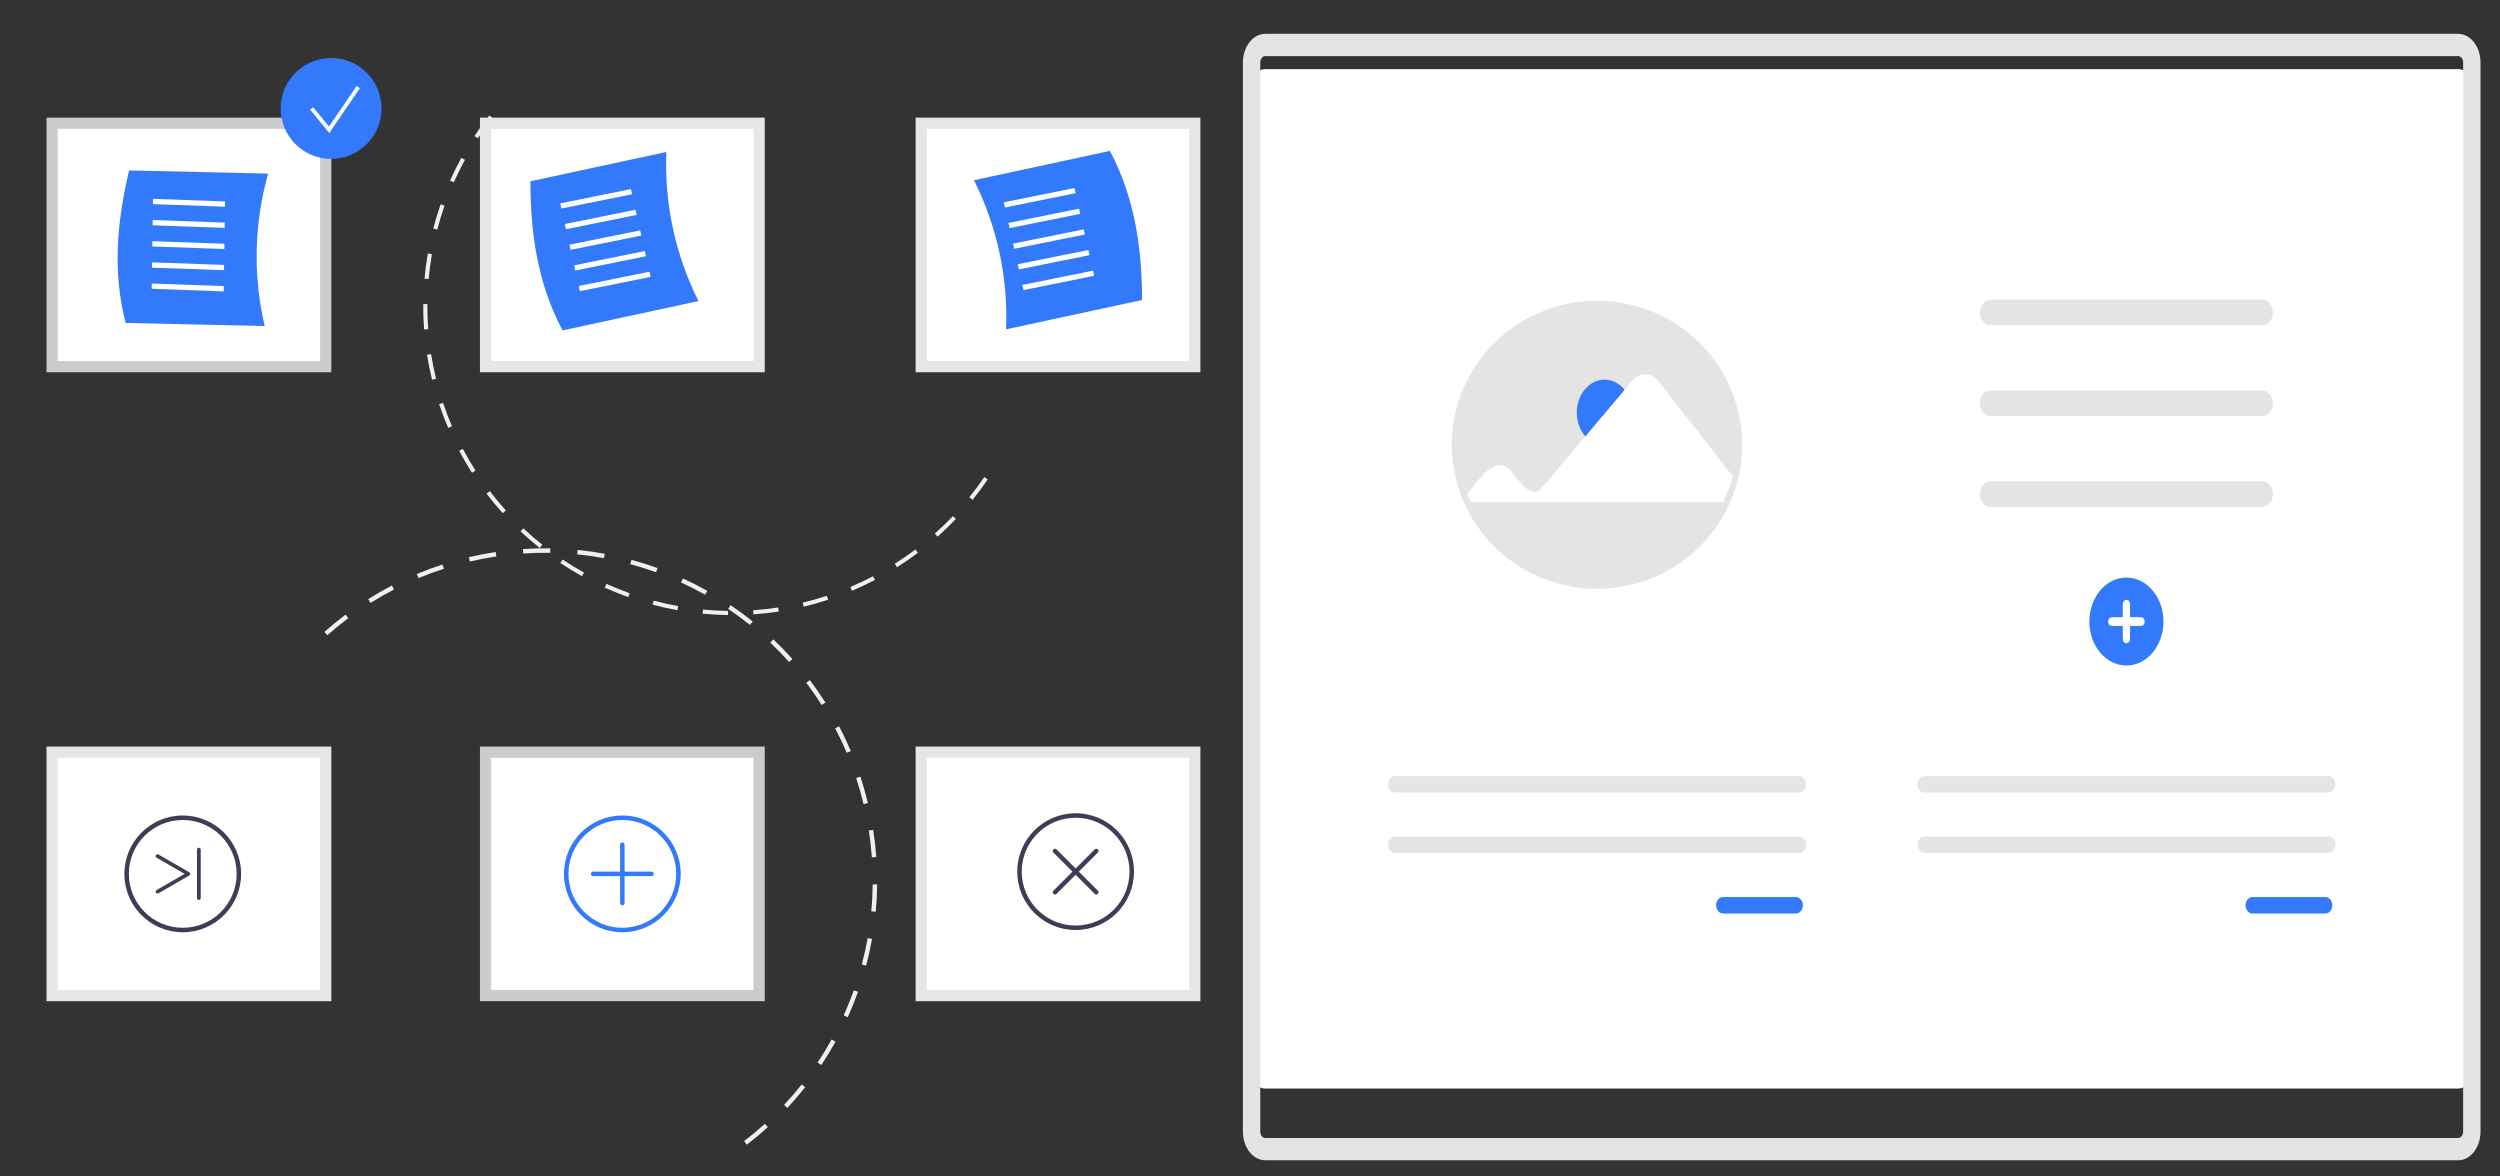 <?xml version="1.0" encoding="utf-8"?>
<!-- Generator: Adobe Illustrator 17.0.0, SVG Export Plug-In . SVG Version: 6.00 Build 0)  -->
<!DOCTYPE svg PUBLIC "-//W3C//DTD SVG 1.1//EN" "http://www.w3.org/Graphics/SVG/1.1/DTD/svg11.dtd">
<svg version="1.1" id="Capa_1" xmlns="http://www.w3.org/2000/svg" xmlns:xlink="http://www.w3.org/1999/xlink" x="0px" y="0px"
	 width="850px" height="400px" viewBox="90.511 184.02 850 400" enable-background="new 90.511 184.02 850 400"
	 xml:space="preserve">
<rect x="90.511" y="184.02" width="850" height="400" fill="#333333" stroke="none"/>
<path fill="#F0F0F0" d="M200.802,398.867c2.314-2.053,4.74-4.033,7.213-5.885l0.908,1.211c-2.439,1.828-4.834,3.781-7.116,5.807
	L200.802,398.867z M215.692,387.715c2.619-1.641,5.34-3.193,8.086-4.612l0.695,1.345c-2.71,1.4-5.394,2.931-7.977,4.55
	L215.692,387.715z M232.218,379.176c2.849-1.185,5.787-2.267,8.733-3.218l0.465,1.441c-2.907,0.937-5.806,2.006-8.617,3.175
	L232.218,379.176z M250.265,374.936l-0.347-1.474c3.013-0.709,6.088-1.301,9.137-1.76l0.225,1.498
	C256.272,373.653,253.239,374.237,250.265,374.936z M268.409,372.208l-0.101-1.511c3.084-0.207,6.214-0.286,9.303-0.237
	l-0.024,1.514C274.539,371.925,271.451,372.004,268.409,372.208L268.409,372.208z M286.753,372.502l0.15-1.507
	c3.077,0.306,6.179,0.745,9.222,1.305l-0.274,1.489C292.849,373.236,289.788,372.803,286.753,372.502L286.753,372.502z
	 M343.502,572.007c2.418-1.852,4.791-3.831,7.052-5.88l1.017,1.122c-2.292,2.078-4.697,4.083-7.148,5.96L343.502,572.007z
	 M304.81,375.824l0.396-1.461c2.982,0.809,5.969,1.752,8.878,2.804l-0.515,1.424C310.699,377.553,307.752,376.622,304.81,375.824z
	 M357.097,559.684c2.082-2.227,4.098-4.568,5.991-6.96l1.187,0.94c-1.919,2.424-3.962,4.797-6.072,7.053L357.097,559.684z
	 M322.071,382.068l0.63-1.377c2.811,1.287,5.603,2.706,8.298,4.218l-0.74,1.32C327.6,384.738,324.845,383.338,322.071,382.068z
	 M368.488,545.297c1.692-2.539,3.298-5.178,4.775-7.846l1.325,0.734c-1.497,2.703-3.125,5.379-4.839,7.951L368.488,545.297z
	 M338.079,391.046l0.846-1.255c2.562,1.727,5.085,3.582,7.498,5.514l-0.946,1.182C343.096,394.581,340.607,392.75,338.079,391.046z
	 M377.38,529.241c1.254-2.781,2.409-5.647,3.431-8.52l1.427,0.507c-1.036,2.912-2.206,5.817-3.477,8.635L377.38,529.241z
	 M352.402,402.513l1.04-1.1c2.247,2.124,4.431,4.366,6.492,6.665l-1.127,1.011C356.774,406.821,354.619,404.609,352.402,402.513
	L352.402,402.513z M383.53,511.947c0.783-2.952,1.451-5.97,1.986-8.968l1.491,0.266c-0.543,3.039-1.22,6.098-2.013,9.09
	L383.53,511.947z M364.647,416.169l1.207-0.914c1.866,2.463,3.65,5.034,5.304,7.64l-1.279,0.811
	C368.248,421.134,366.487,418.598,364.647,416.169L364.647,416.169z M386.754,493.877c0.285-3.035,0.446-6.122,0.478-9.173
	l1.514,0.016c-0.033,3.093-0.196,6.221-0.485,9.298L386.754,493.877z M374.471,431.656l1.341-0.702
	c1.432,2.734,2.768,5.566,3.972,8.416l-1.395,0.589C377.202,437.148,375.884,434.354,374.471,431.656L374.471,431.656z
	 M386.949,475.524c-0.22-3.035-0.57-6.105-1.042-9.124l1.496-0.233c0.478,3.06,0.833,6.171,1.056,9.248L386.949,475.524z
	 M381.611,448.557l1.438-0.473c0.964,2.931,1.821,5.953,2.544,8.953l-1.472,0.355C383.408,454.429,382.561,451.45,381.611,448.557
	L381.611,448.557z"/>
<path fill="#FFFFFF" d="M516.048,548.616V213.029c0.003-3.04,2.079-5.504,4.641-5.507h405.606c2.562,0.003,4.638,2.467,4.641,5.507
	v335.587c-0.003,3.04-2.079,5.504-4.641,5.507H520.689C518.127,554.12,516.051,551.656,516.048,548.616z"/>
<path fill="#E4E4E4" d="M520.689,578.52c-4.187-0.013-7.58-4.372-7.592-9.754V205.278c0.01-5.382,3.401-9.743,7.588-9.758h405.609
	c4.187,0.013,7.58,4.372,7.591,9.754v363.487c-0.01,5.382-3.401,9.743-7.588,9.758H520.689z M518.999,568.757
	c0.003,1.201,0.759,2.173,1.693,2.177h405.603c0.933-0.005,1.688-0.977,1.69-2.177V205.278c-0.004-1.199-0.76-2.17-1.693-2.172
	H520.689c-0.933,0.005-1.688,0.977-1.69,2.177V568.757z"/>
<path id="bace2d87-5197-4941-a2a9-430573aeaafe-779" fill="#E4E4E4" d="M859.675,285.907c2.032,0.04,3.652,2.027,3.618,4.438
	c-0.033,2.355-1.634,4.255-3.618,4.294h-92.249c-2.032,0.041-3.707-1.88-3.742-4.292c-0.035-2.411,1.584-4.4,3.616-4.441
	c0.002,0,0.003,0,0.005,0c0.04-0.001,0.081-0.001,0.121,0H859.675z"/>
<path id="ba69297a-a537-49da-8190-55cdd7d824eb-780" fill="#E4E4E4" d="M859.675,316.772c2.032,0.04,3.652,2.027,3.619,4.438
	c-0.033,2.356-1.634,4.256-3.619,4.295h-92.249c-2.032,0.041-3.707-1.88-3.742-4.292c-0.035-2.411,1.584-4.4,3.616-4.441
	c0.002,0,0.003,0,0.005,0c0.04-0.001,0.081-0.001,0.121,0H859.675z"/>
<path id="e3ca5171-b1a6-4df2-b5f4-d6c1a2a8204f-781" fill="#E4E4E4" d="M859.675,347.637c2.032,0.04,3.652,2.027,3.619,4.438
	c-0.033,2.356-1.634,4.256-3.619,4.295h-92.249c-2.032,0.041-3.707-1.88-3.742-4.292c-0.035-2.411,1.584-4.4,3.616-4.441
	c0.002,0,0.003,0,0.005,0c0.04-0.001,0.081-0.001,0.121,0H859.675z"/>
<path fill="#3279FC" d="M800.893,395.351c0-8.257,5.64-14.95,12.597-14.95c6.957,0,12.597,6.693,12.597,14.95
	c0,8.257-5.64,14.95-12.597,14.95l0,0C806.533,410.301,800.893,403.608,800.893,395.351z"/>
<path fill="#FFFFFF" d="M808.52,393.876h3.728v-4.424c-0.001-0.814,0.554-1.476,1.241-1.477c0.686-0.001,1.244,0.658,1.245,1.472
	l0,0v4.429h3.728c0.686,0,1.243,0.66,1.243,1.475c0,0.814-0.556,1.475-1.243,1.475h-3.728v4.424
	c-0.001,0.814-0.557,1.474-1.244,1.473c-0.685-0.001-1.241-0.66-1.242-1.473v-4.424h-3.728c-0.686,0.002-1.244-0.657-1.245-1.472
	s0.554-1.476,1.24-1.478L808.52,393.876L808.52,393.876z"/>
<path fill="#E4E4E4" d="M682.858,335.243c0.007,5.836-1.042,11.625-3.098,17.093c-0.934,2.504-2.079,4.926-3.424,7.24
	c-13.56,23.466-43.734,31.588-67.396,18.139c-7.614-4.327-13.927-10.589-18.29-18.139c-0.438-0.752-0.853-1.516-1.245-2.291
	c-12.274-24.146-2.486-53.588,21.861-65.76c24.347-12.172,54.034-2.466,66.308,21.68
	C681.048,320.04,682.858,327.588,682.858,335.243L682.858,335.243z"/>
<ellipse fill="#3279FC" cx="636.06" cy="324.305" rx="9.438" ry="11.2"/>
<path fill="#FFFFFF" d="M589.405,351.991c4.158-5.333,9.717-13.8,14.93-7.682c2.616,2.886,6.711,10.037,10.631,5.362l30.61-36.326
	c2.388-2.798,6.236-2.769,8.594,0.065c0.033,0.039,0.065,0.079,0.097,0.119l25.493,32.54c-0.934,2.997-2.079,5.895-3.424,8.663
	H590.65L589.405,351.991z"/>
<path id="b7942184-1937-424d-bfb8-0f5cbccd1754-782" fill="#3279FC" d="M676.36,489.016c-1.304-0.002-2.361,1.251-2.363,2.798
	c-0.001,1.547,1.054,2.802,2.358,2.804c0.002,0,0.003,0,0.005,0h24.767c1.304,0.002,2.361-1.251,2.363-2.798
	c0.001-1.547-1.054-2.802-2.358-2.804c-0.002,0-0.003,0-0.005,0H676.36z"/>
<path id="fb1c7c97-2f14-459a-90b9-db1c1611151d-783" fill="#E5E5E5" d="M564.776,447.875c-1.304,0-2.36,1.254-2.36,2.801
	c0,1.547,1.057,2.801,2.36,2.801H702.21c1.304,0,2.36-1.254,2.36-2.801c0-1.547-1.057-2.801-2.36-2.801H564.776z"/>
<path id="a8d81b82-d579-4ad6-943a-4e62cbc3ee6d-784" fill="#E5E5E5" d="M564.776,468.445c-1.304,0-2.36,1.254-2.36,2.801
	s1.057,2.801,2.36,2.801H702.21c1.304,0,2.36-1.254,2.36-2.801s-1.057-2.801-2.36-2.801H564.776z"/>
<path id="ad508716-dd53-4b89-baf2-189976f7f922-785" fill="#3279FC" d="M856.357,489.016c-1.304-0.002-2.361,1.251-2.363,2.798
	c-0.001,1.547,1.054,2.802,2.358,2.804c0.002,0,0.003,0,0.005,0h24.767c1.304,0.002,2.361-1.251,2.363-2.798
	c0.001-1.547-1.054-2.802-2.358-2.804c-0.002,0-0.003,0-0.005,0H856.357z"/>
<path id="a72d9b4a-b989-4cba-a906-09fc03867249-786" fill="#E5E5E5" d="M744.773,447.875c-1.304,0-2.36,1.254-2.36,2.801
	c0,1.547,1.057,2.801,2.36,2.801h137.434c1.304,0,2.36-1.254,2.36-2.801c0-1.547-1.057-2.801-2.36-2.801H744.773z"/>
<path id="bffef029-080d-4bbe-bc48-e2786c2c075f-787" fill="#E5E5E5" d="M744.773,468.445c-1.304,0-2.36,1.254-2.36,2.801
	s1.057,2.801,2.36,2.801h137.434c1.304,0,2.36-1.254,2.36-2.801s-1.057-2.801-2.36-2.801H744.773z"/>
<path fill="#F0F0F0" d="M426.327,347.007c-1.608,2.381-3.335,4.723-5.133,6.96l-1.097-0.881c1.773-2.207,3.477-4.517,5.063-6.867
	L426.327,347.007z M415.503,360.477c-1.978,2.081-4.068,4.105-6.212,6.016l-0.936-1.05c2.115-1.885,4.177-3.881,6.128-5.934
	L415.503,360.477z M402.602,371.973c-2.29,1.723-4.684,3.375-7.116,4.91l-0.751-1.19c2.399-1.514,4.761-3.144,7.021-4.844
	L402.602,371.973z M387.341,379.952l0.652,1.246c-2.548,1.333-5.178,2.575-7.816,3.692l-0.548-1.295
	C382.232,382.493,384.827,381.267,387.341,379.952z M371.645,386.593l0.44,1.336c-2.727,0.897-5.525,1.691-8.317,2.36l-0.328-1.368
	C366.194,388.261,368.955,387.478,371.645,386.593L371.645,386.593z M355.07,390.561l0.213,1.39
	c-2.839,0.435-5.732,0.755-8.599,0.953l-0.097-1.403C349.416,391.306,352.27,390.989,355.07,390.561L355.07,390.561z
	 M257.981,224.136c-1.749,2.225-3.427,4.552-4.989,6.918l-1.174-0.775c1.583-2.398,3.284-4.758,5.057-7.012L257.981,224.136z
	 M338.056,391.737l-0.019,1.406c-2.87-0.04-5.775-0.199-8.636-0.475l0.135-1.4C332.359,391.54,335.225,391.698,338.056,391.737z
	 M248.591,238.362c-1.36,2.484-2.633,5.056-3.785,7.644l-1.285-0.572c1.168-2.624,2.458-5.23,3.836-7.747L248.591,238.362z
	 M321.084,390.1l-0.249,1.385c-2.826-0.509-5.666-1.142-8.44-1.881l0.362-1.359C315.494,388.974,318.295,389.598,321.084,390.1
	L321.084,390.1z M241.66,253.935c-0.936,2.675-1.773,5.42-2.487,8.161l-1.361-0.355c0.724-2.778,1.571-5.561,2.52-8.271
	L241.66,253.935z M304.609,385.715l-0.472,1.325c-2.704-0.963-5.402-2.05-8.019-3.231l0.579-1.282
	C299.279,383.692,301.941,384.765,304.609,385.715z M237.363,270.434c-0.487,2.791-0.864,5.637-1.121,8.458l-1.401-0.127
	c0.26-2.859,0.643-5.743,1.136-8.572L237.363,270.434z M289.075,378.702l-0.682,1.23c-2.512-1.393-4.995-2.907-7.38-4.499
	l0.781-1.17C284.147,375.834,286.597,377.327,289.075,378.702L289.075,378.702z M235.819,287.413
	c-0.023,2.837,0.071,5.706,0.282,8.528l-1.403,0.105c-0.213-2.86-0.309-5.768-0.286-8.644L235.819,287.413z M274.907,369.239
	l-0.875,1.101c-2.247-1.786-4.446-3.687-6.535-5.651l0.964-1.025C270.521,365.602,272.69,367.478,274.907,369.239z M237.086,304.417
	c0.444,2.797,1.011,5.611,1.686,8.364l-1.366,0.335c-0.684-2.79-1.259-5.643-1.709-8.478L237.086,304.417z M262.494,357.57
	l-1.045,0.941c-1.919-2.13-3.775-4.37-5.516-6.657l1.119-0.852C258.77,353.259,260.6,355.468,262.494,357.57z M241.146,320.976
	c0.898,2.68,1.922,5.362,3.042,7.969l-1.292,0.555c-1.136-2.643-2.173-5.361-3.083-8.078L241.146,320.976z M252.171,344.01
	l-1.185,0.757c-1.543-2.415-3.012-4.936-4.355-7.469l1.243-0.659C249.199,339.14,250.648,341.626,252.171,344.01z"/>
<path fill="#FFFFFF" d="M201.253,308.681h-93.013v-82.757h93.013V308.681z"/>
<path fill="#CCCCCC" d="M203.162,310.59h-96.831v-86.575h96.831V310.59z M110.148,306.772h89.196v-78.939h-89.196V306.772z"/>
<path fill="#3279FC" d="M180.51,294.884l-47.288-1.071c-4.73-18.323-2.6-35.769,1.174-51.845l47.287,1.071
	C176.901,259.941,176.497,277.782,180.51,294.884z"/>
<polygon fill="#FFFFFF" points="142.498,253.426 142.523,251.626 167.022,252.502 166.996,254.302 "/>
<polygon fill="#FFFFFF" points="142.395,260.623 142.42,258.824 166.919,259.7 166.893,261.499 "/>
<polygon fill="#FFFFFF" points="142.291,267.821 142.317,266.021 166.816,266.897 166.79,268.696 "/>
<polygon fill="#FFFFFF" points="142.188,275.018 142.214,273.218 166.713,274.094 166.687,275.894 "/>
<polygon fill="#FFFFFF" points="142.085,282.215 142.111,280.416 166.609,281.292 166.584,283.091 "/>
<circle fill="#3279FC" cx="203.079" cy="220.893" r="17.149"/>
<polygon fill="#FFFFFF" points="202.468,229.249 195.973,221.311 196.995,220.475 202.371,227.048 211.768,213.267 212.858,214.01 
	"/>
<path fill="#FFFFFF" d="M496.741,522.517h-93.013v-82.757h93.013V522.517z"/>
<path fill="#E6E6E6" d="M498.65,524.425h-96.831v-86.575h96.831V524.425z M405.637,520.608h89.196v-78.939h-89.196V520.608z"/>
<path fill="#FFFFFF" d="M496.741,308.681h-93.013v-82.757h93.013V308.681z"/>
<path fill="#E6E6E6" d="M498.65,310.59h-96.831v-86.575h96.831V310.59z M405.637,306.772h89.196v-78.939h-89.196V306.772z"/>
<path fill="#FFFFFF" d="M348.615,522.517h-93.013v-82.757h93.013V522.517z"/>
<path fill="#CCCCCC" d="M350.524,524.425h-96.831v-86.575h96.831V524.425z M257.511,520.608h89.196v-78.939h-89.196V520.608z"/>
<path fill="#FFFFFF" d="M201.253,522.517h-93.013v-82.757h93.013V522.517z"/>
<path fill="#E6E6E6" d="M203.162,524.425h-96.831v-86.575h96.831V524.425z M110.148,520.608h89.196v-78.939h-89.196V520.608z"/>
<path fill="#FFFFFF" d="M348.615,308.681h-93.013v-82.757h93.013V308.681z"/>
<path fill="#E6E6E6" d="M350.524,310.59h-96.831v-86.575h96.831V310.59z M257.511,306.772h89.196v-78.939h-89.196V306.772z"/>
<path fill="#3279FC" d="M421.649,245.299l46.236-9.973c8.868,16.717,10.86,34.179,10.934,50.693l-46.236,9.973
	C433.298,278.44,429.535,260.995,421.649,245.299z"/>
<polygon fill="#FFFFFF" points="432.197,254.555 431.803,252.799 455.831,247.944 456.225,249.7 "/>
<polygon fill="#FFFFFF" points="433.773,261.578 433.379,259.823 457.407,254.968 457.801,256.724 "/>
<polygon fill="#FFFFFF" points="435.349,268.602 434.955,266.846 458.983,261.992 459.377,263.747 "/>
<polygon fill="#FFFFFF" points="436.925,275.625 436.531,273.869 460.559,269.015 460.953,270.771 "/>
<polygon fill="#FFFFFF" points="438.501,282.648 438.107,280.893 462.135,276.039 462.529,277.794 "/>
<path fill="#3279FC" d="M328.004,286.381l-46.236,9.973c-8.868-16.717-10.86-34.179-10.934-50.693l46.236-9.973
	C316.355,253.24,320.118,270.684,328.004,286.381z"/>
<polygon fill="#FFFFFF" points="281.381,254.917 280.987,253.161 305.016,248.306 305.41,250.063 "/>
<polygon fill="#FFFFFF" points="282.957,261.94 282.563,260.185 306.592,255.33 306.986,257.086 "/>
<polygon fill="#FFFFFF" points="284.533,268.964 284.139,267.208 308.168,262.354 308.562,264.109 "/>
<polygon fill="#FFFFFF" points="286.109,275.988 285.715,274.232 309.744,269.377 310.138,271.133 "/>
<polygon fill="#FFFFFF" points="287.685,283.011 287.291,281.255 311.32,276.401 311.714,278.156 "/>
<path fill="#3279FC" d="M302.109,500.99c-10.964,0-19.852-8.888-19.852-19.852c0-10.964,8.888-19.852,19.852-19.852
	s19.852,8.888,19.852,19.852C321.948,492.097,313.067,500.977,302.109,500.99z M302.109,462.813
	c-10.121,0-18.325,8.204-18.325,18.325c0,10.121,8.204,18.325,18.325,18.325c10.121,0,18.325-8.204,18.325-18.325
	C320.422,471.022,312.224,462.825,302.109,462.813z"/>
<path fill="#3279FC" d="M312.034,481.901h-19.852c-0.422,0-0.764-0.342-0.764-0.764c0-0.422,0.342-0.764,0.764-0.764h19.852
	c0.422,0,0.764,0.342,0.764,0.764C312.798,481.56,312.456,481.901,312.034,481.901z"/>
<path fill="#3279FC" d="M302.109,491.827c-0.422,0-0.764-0.342-0.764-0.764v-19.852c0-0.422,0.342-0.764,0.764-0.764
	c0.422,0,0.764,0.342,0.764,0.764v19.852C302.872,491.486,302.53,491.827,302.109,491.827z"/>
<path fill="#3F3D56" d="M456.225,500.226c-10.964,0-19.852-8.888-19.852-19.852c0-10.964,8.888-19.852,19.852-19.852
	s19.852,8.888,19.852,19.852C476.065,491.333,467.184,500.214,456.225,500.226z M456.225,462.049
	c-10.121,0-18.325,8.204-18.325,18.325c0,10.121,8.204,18.325,18.325,18.325c10.121,0,18.325-8.204,18.325-18.325
	C474.539,470.259,466.341,462.061,456.225,462.049z"/>
<path fill="#3F3D56" d="M463.244,488.157c-0.203,0-0.397-0.08-0.54-0.224l-14.037-14.037c-0.298-0.298-0.298-0.782,0-1.08
	c0.298-0.298,0.782-0.298,1.08,0l14.037,14.037c0.298,0.298,0.298,0.782,0,1.08C463.641,488.076,463.447,488.156,463.244,488.157
	L463.244,488.157z"/>
<path fill="#3F3D56" d="M449.207,488.157c-0.422,0-0.763-0.342-0.763-0.764c0-0.202,0.08-0.396,0.224-0.54l14.037-14.037
	c0.298-0.298,0.782-0.298,1.08,0c0.298,0.298,0.298,0.782,0,1.08l-14.037,14.037C449.603,488.076,449.409,488.157,449.207,488.157z"
	/>
<path fill="#3F3D56" d="M152.647,500.99c-10.964,0-19.852-8.888-19.852-19.852s8.888-19.852,19.852-19.852
	s19.852,8.888,19.852,19.852C172.486,492.097,163.605,500.978,152.647,500.99z M152.647,462.813
	c-10.121,0-18.325,8.204-18.325,18.325c0,10.121,8.204,18.325,18.325,18.325s18.325-8.204,18.325-18.325
	C170.96,471.022,162.762,462.825,152.647,462.813z"/>
<path fill="#3F3D56" d="M144.072,487.822c-0.351,0-0.635-0.284-0.636-0.634c0-0.227,0.121-0.437,0.317-0.55l9.524-5.499
	l-9.524-5.499c-0.304-0.175-0.408-0.564-0.233-0.867c0.175-0.304,0.564-0.408,0.867-0.233l10.477,6.049
	c0.304,0.175,0.408,0.564,0.232,0.868c-0.056,0.096-0.136,0.177-0.232,0.232l-10.477,6.049
	C144.293,487.793,144.183,487.822,144.072,487.822z"/>
<path fill="#3F3D56" d="M158.12,490.027c-0.351,0-0.635-0.284-0.635-0.635v-16.509c0-0.351,0.284-0.635,0.635-0.635
	c0.351,0,0.635,0.284,0.635,0.635l0,0v16.509C158.755,489.743,158.471,490.027,158.12,490.027z"/>
</svg>
